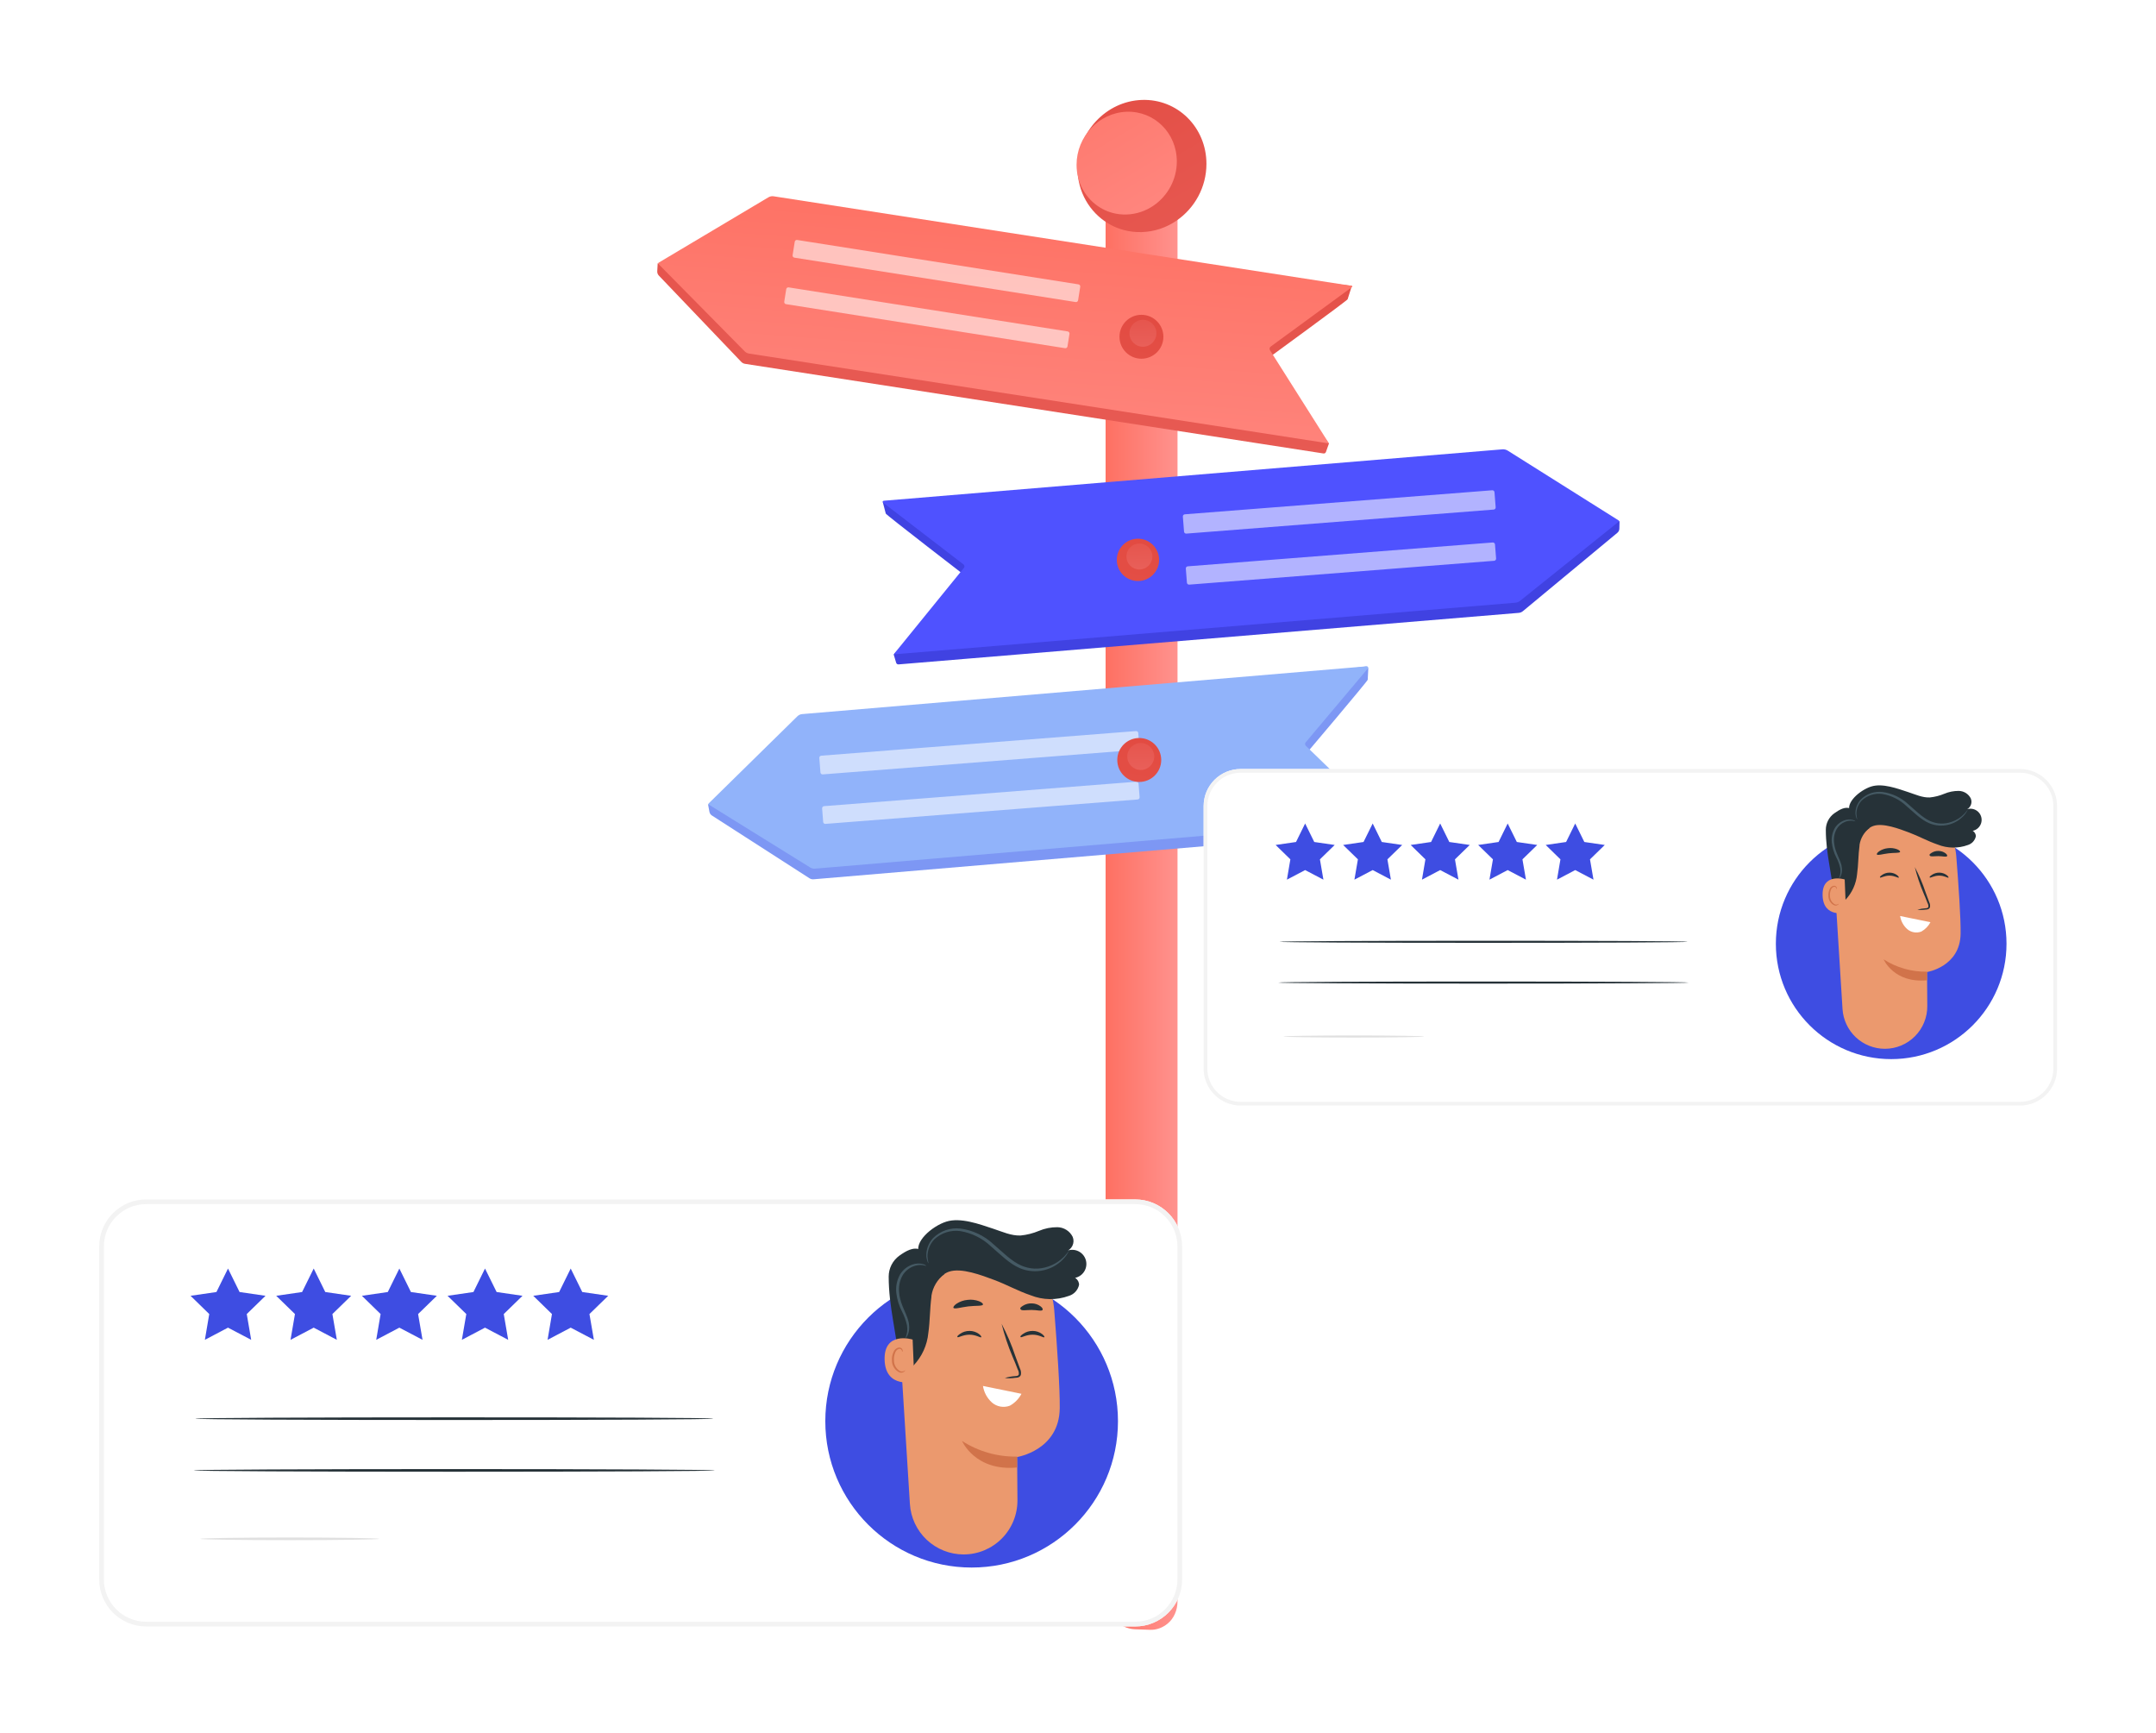 <svg width="326" height="262" viewBox="0 0 326 262" fill="none" xmlns="http://www.w3.org/2000/svg">
<g filter="url(#filter0_d_14_7445)">
<path d="M178.048 22.295V232.044C178.048 233.43 177.487 234.681 176.533 235.453C175.809 236.04 174.894 236.413 173.887 236.375L171.59 236.291C169.268 236.203 167.174 234.078 167.174 231.651V22.651L178.048 22.295Z" fill="url(#paint0_linear_14_7445)"/>
<path d="M182.421 14.771C182.421 18.31 180.622 21.479 177.913 23.342C176.389 24.392 174.578 25.027 172.638 25.084C171.676 25.113 170.744 24.999 169.867 24.758C169.206 24.577 168.576 24.325 167.982 24.011C167.833 23.929 167.682 23.848 167.535 23.757C164.765 22.088 162.923 19.005 162.923 15.421C162.923 9.921 167.266 5.306 172.638 5.107C178.031 4.908 182.421 9.232 182.421 14.771Z" fill="url(#paint1_linear_14_7445)"/>
<path d="M177.942 14.407C177.942 17.16 176.544 19.623 174.438 21.072C173.252 21.887 171.844 22.381 170.336 22.426C169.588 22.449 168.863 22.36 168.182 22.172C167.668 22.032 167.178 21.836 166.716 21.592C166.6 21.528 166.483 21.465 166.369 21.394C164.215 20.097 162.783 17.699 162.783 14.913C162.783 10.638 166.159 7.049 170.336 6.894C174.529 6.739 177.942 10.101 177.942 14.407Z" fill="url(#paint2_linear_14_7445)"/>
<path d="M99.448 29.791L100.283 30.222L116.102 20.523L193.572 31.975L204.408 33.215L203.769 35.238C203.682 35.455 191.354 44.439 191.354 44.439L200.948 57.032L200.487 58.328C200.432 58.481 200.282 58.574 200.128 58.551L190.166 57.008L112.652 45C112.435 44.966 112.235 44.861 112.081 44.7L99.615 31.65C99.452 31.479 99.366 31.242 99.38 30.999L99.448 29.791Z" fill="url(#paint3_linear_14_7445)"/>
<path d="M116.976 19.672L204.408 33.215C204.489 33.228 204.513 33.338 204.445 33.387L192.125 42.4C191.958 42.522 191.913 42.76 192.024 42.935L200.835 56.853C200.879 56.922 200.822 57.013 200.745 57.001L113.258 43.448C113.008 43.41 112.777 43.291 112.597 43.108L99.558 29.903C99.503 29.847 99.516 29.751 99.584 29.711L116.188 19.827C116.428 19.684 116.705 19.629 116.976 19.672Z" fill="url(#paint4_linear_14_7445)"/>
<path d="M107.054 111.552L107.941 111.769L120.649 98.956L196.402 92.016L206.512 90.754C206.722 90.727 206.905 90.897 206.894 91.109L206.806 92.762C206.775 92.987 197.167 104.325 197.167 104.325L209.112 114.045L208.973 115.377C208.956 115.536 208.836 115.658 208.686 115.671L198.927 116.496L123.006 122.921C122.793 122.938 122.581 122.885 122.398 122.767L107.638 113.274C107.445 113.15 107.31 112.945 107.267 112.712L107.054 111.552Z" fill="#7D97F4"/>
<path d="M121.278 97.949L206.66 90.725C206.836 90.71 206.941 90.914 206.828 91.049L197.427 102.217C197.298 102.37 197.311 102.609 197.453 102.747L208.967 113.905C209.023 113.96 208.989 114.056 208.911 114.062L123.221 121.312C122.976 121.333 122.731 121.274 122.519 121.143L107.183 111.633C107.117 111.592 107.107 111.5 107.162 111.445L120.57 98.278C120.763 98.087 121.012 97.972 121.278 97.949Z" fill="#91B3FA"/>
<path opacity="0.56" d="M171.99 103.345L124.399 107.065C124.223 107.078 124.068 106.946 124.055 106.771L123.883 104.579C123.869 104.403 124.002 104.248 124.178 104.235L171.768 100.514C171.944 100.5 172.099 100.633 172.112 100.809L172.284 103C172.298 103.176 172.165 103.331 171.99 103.345Z" fill="white"/>
<path opacity="0.56" d="M172.022 110.856L124.812 114.546C124.637 114.559 124.482 114.427 124.468 114.252L124.308 112.206C124.294 112.03 124.427 111.875 124.602 111.862L171.813 108.171C171.988 108.158 172.144 108.291 172.157 108.466L172.317 110.512C172.331 110.687 172.198 110.842 172.022 110.856Z" fill="white"/>
<path d="M244.884 68.759L243.964 69.125L228.017 58.801L145.019 65.169L133.463 65.828L133.934 67.636C134.008 67.852 146.334 77.339 146.334 77.339L135.126 88.919L135.507 90.197C135.553 90.349 135.704 90.449 135.869 90.435L146.548 89.548L229.637 82.646C229.869 82.627 230.09 82.537 230.267 82.391L244.553 70.544C244.74 70.388 244.85 70.165 244.856 69.93L244.884 68.759Z" fill="url(#paint5_linear_14_7445)"/>
<path d="M227.162 57.925L133.636 65.694C133.482 65.706 133.424 65.902 133.547 65.996L145.687 75.323C145.852 75.449 145.88 75.686 145.749 75.847L135.265 88.748C135.213 88.812 135.263 88.908 135.345 88.9L229.125 81.111C229.393 81.089 229.647 80.988 229.853 80.822L244.759 68.86C244.82 68.809 244.815 68.714 244.748 68.672L227.984 58.123C227.741 57.971 227.452 57.901 227.162 57.925Z" fill="url(#paint6_linear_14_7445)"/>
<path opacity="0.56" d="M225.86 67.031L179.377 70.664C179.202 70.678 179.047 70.545 179.033 70.37L178.855 68.09C178.842 67.915 178.974 67.759 179.149 67.746L225.632 64.113C225.807 64.098 225.963 64.231 225.976 64.407L226.154 66.686C226.168 66.863 226.035 67.017 225.86 67.031Z" fill="white"/>
<path opacity="0.56" d="M225.924 74.773L179.813 78.377C179.638 78.391 179.482 78.259 179.469 78.083L179.303 75.954C179.289 75.779 179.421 75.623 179.597 75.61L225.708 72.005C225.884 71.992 226.039 72.124 226.052 72.3L226.219 74.428C226.232 74.605 226.1 74.759 225.924 74.773Z" fill="white"/>
<path d="M175.912 40.908C175.912 42.742 174.425 44.228 172.591 44.228C170.758 44.228 169.271 42.742 169.271 40.908C169.271 39.074 170.758 37.588 172.591 37.588C174.425 37.588 175.912 39.074 175.912 40.908Z" fill="url(#paint7_linear_14_7445)"/>
<path d="M174.856 40.38C174.856 41.505 173.943 42.418 172.817 42.418C171.692 42.418 170.78 41.505 170.78 40.38C170.78 39.254 171.692 38.342 172.817 38.342C173.943 38.342 174.856 39.254 174.856 40.38Z" fill="url(#paint8_linear_14_7445)"/>
<path d="M175.263 74.634C175.263 76.4 173.832 77.833 172.065 77.833C170.299 77.833 168.867 76.4 168.867 74.634C168.867 72.868 170.299 71.436 172.065 71.436C173.832 71.436 175.263 72.868 175.263 74.634Z" fill="url(#paint9_linear_14_7445)"/>
<path d="M174.246 74.126C174.246 75.21 173.367 76.088 172.284 76.088C171.2 76.088 170.321 75.21 170.321 74.126C170.321 73.041 171.2 72.163 172.284 72.163C173.367 72.163 174.246 73.041 174.246 74.126Z" fill="url(#paint10_linear_14_7445)"/>
<path d="M175.584 104.884C175.584 106.719 174.096 108.207 172.261 108.207C170.426 108.207 168.939 106.719 168.939 104.884C168.939 103.049 170.426 101.562 172.261 101.562C174.096 101.562 175.584 103.049 175.584 104.884Z" fill="url(#paint11_linear_14_7445)"/>
<path d="M174.527 104.356C174.527 105.481 173.615 106.394 172.488 106.394C171.363 106.394 170.449 105.481 170.449 104.356C170.449 103.229 171.363 102.317 172.488 102.317C173.615 102.317 174.527 103.229 174.527 104.356Z" fill="url(#paint12_linear_14_7445)"/>
<path opacity="0.56" d="M162.649 35.66L120.113 28.949C119.939 28.921 119.819 28.756 119.846 28.583L120.169 26.541C120.196 26.367 120.361 26.247 120.535 26.275L163.071 32.986C163.245 33.014 163.364 33.178 163.337 33.353L163.015 35.394C162.987 35.568 162.823 35.688 162.649 35.66Z" fill="white"/>
<path opacity="0.56" d="M161.044 42.637L118.848 35.978C118.674 35.951 118.554 35.786 118.581 35.612L118.881 33.71C118.909 33.536 119.074 33.416 119.248 33.443L161.443 40.101C161.618 40.129 161.737 40.294 161.71 40.467L161.41 42.37C161.382 42.544 161.217 42.664 161.044 42.637Z" fill="white"/>
<g filter="url(#filter1_d_14_7445)">
<path d="M171.639 171.314H22.105C18.181 171.314 15 174.495 15 178.419V228.762C15 232.686 18.181 235.867 22.105 235.867H171.639C175.563 235.867 178.744 232.686 178.744 228.762V178.419C178.744 174.495 175.563 171.314 171.639 171.314Z" fill="white"/>
<path d="M22.105 171.669H171.64C175.367 171.67 178.389 174.691 178.389 178.418V228.762C178.389 232.49 175.367 235.512 171.64 235.512H22.105C18.377 235.512 15.355 232.49 15.355 228.762V178.418C15.355 174.691 18.377 171.669 22.105 171.669Z" stroke="#F3F3F3" stroke-width="0.71"/>
</g>
<path d="M107.85 204.457C107.85 204.573 90.316 204.657 68.69 204.657C47.064 204.657 29.53 204.573 29.53 204.457C29.53 204.342 47.057 204.257 68.69 204.257C90.323 204.257 107.85 204.318 107.85 204.457Z" fill="#263238"/>
<path d="M108.074 212.277C108.074 212.393 90.439 212.477 68.69 212.477C46.941 212.477 29.299 212.393 29.299 212.277C29.299 212.161 46.934 212.077 68.69 212.077C90.447 212.077 108.074 212.169 108.074 212.277Z" fill="#263238"/>
<path d="M34.475 181.761L36.224 185.312L40.146 185.882L37.311 188.641L37.981 192.539L34.475 190.698L30.978 192.539L31.64 188.641L28.813 185.882L32.727 185.312L34.475 181.761Z" fill="#3E4DE2"/>
<path d="M47.434 181.761L49.183 185.312L53.097 185.882L50.262 188.641L50.932 192.539L47.434 190.698L43.929 192.539L44.599 188.641L41.764 185.882L45.678 185.312L47.434 181.761Z" fill="#3E4DE2"/>
<path d="M60.385 181.761L62.134 185.312L66.055 185.882L63.22 188.641L63.89 192.539L60.385 190.698L56.887 192.539L57.55 188.641L54.722 185.882L58.636 185.312L60.385 181.761Z" fill="#3E4DE2"/>
<path d="M73.335 181.761L75.092 185.312L79.006 185.882L76.171 188.641L76.841 192.539L73.335 190.698L69.838 192.539L70.508 188.641L67.673 185.882L71.587 185.312L73.335 181.761Z" fill="#3E4DE2"/>
<path d="M86.294 181.761L88.043 185.312L91.964 185.882L89.129 188.641L89.799 192.539L86.294 190.698L82.796 192.539L83.459 188.641L80.631 185.882L84.545 185.312L86.294 181.761Z" fill="#3E4DE2"/>
<path d="M57.326 222.623C57.326 222.731 51.278 222.823 43.813 222.823C36.348 222.823 30.3 222.731 30.3 222.623C30.3 222.515 36.355 222.423 43.813 222.423C51.27 222.423 57.326 222.515 57.326 222.623Z" fill="#E0E0E0"/>
<path d="M146.918 226.961C159.138 226.961 169.044 217.055 169.044 204.835C169.044 192.615 159.138 182.708 146.918 182.708C134.698 182.708 124.792 192.615 124.792 204.835C124.792 217.055 134.698 226.961 146.918 226.961Z" fill="#3E4DE2"/>
<path d="M135.847 189.611L137.581 217.346C137.71 219.414 138.623 221.355 140.133 222.773C141.643 224.192 143.637 224.981 145.709 224.981C146.782 224.98 147.846 224.767 148.837 224.353C149.828 223.939 150.727 223.334 151.484 222.571C152.24 221.809 152.838 220.904 153.243 219.909C153.648 218.915 153.852 217.85 153.844 216.776C153.844 213.386 153.782 210.258 153.782 210.258C153.782 210.258 160.161 209.264 160.239 202.885C160.277 199.865 159.853 193.694 159.407 188.04C159.157 184.976 157.764 182.118 155.505 180.035C153.245 177.951 150.285 176.793 147.211 176.792H146.918C145.342 176.884 143.8 177.293 142.384 177.992C140.968 178.691 139.706 179.667 138.674 180.862C137.642 182.057 136.86 183.448 136.374 184.95C135.889 186.453 135.71 188.038 135.847 189.611Z" fill="#EB996E"/>
<path d="M153.797 210.189C150.846 210.245 147.944 209.422 145.461 207.824C145.461 207.824 147.434 212.446 153.79 211.838L153.797 210.189Z" fill="#D1734A"/>
<path d="M157.912 192.146C157.796 192.269 157.141 191.753 156.124 191.761C155.107 191.768 154.429 192.254 154.322 192.13C154.214 192.007 154.383 191.861 154.699 191.637C155.121 191.342 155.625 191.186 156.14 191.191C156.649 191.191 157.145 191.353 157.557 191.653C157.865 191.884 157.966 192.092 157.912 192.146Z" fill="#263238"/>
<path d="M148.374 192.146C148.259 192.269 147.604 191.761 146.594 191.761C145.585 191.761 144.892 192.254 144.784 192.13C144.676 192.007 144.846 191.869 145.161 191.637C145.586 191.341 146.092 191.185 146.61 191.191C147.119 191.192 147.615 191.353 148.027 191.653C148.328 191.884 148.428 192.092 148.374 192.146Z" fill="#263238"/>
<path d="M151.934 198.309C152.45 198.152 152.982 198.057 153.521 198.024C153.775 198.024 154.006 197.947 154.052 197.778C154.081 197.509 154.021 197.239 153.883 197.007C153.652 196.399 153.405 195.767 153.112 195.104C152.428 193.489 151.872 191.822 151.448 190.12C152.266 191.674 152.957 193.292 153.513 194.958C153.759 195.628 153.998 196.26 154.222 196.876C154.377 197.178 154.423 197.523 154.353 197.855C154.315 197.943 154.258 198.022 154.186 198.086C154.114 198.15 154.029 198.197 153.937 198.225C153.798 198.259 153.656 198.277 153.513 198.279C152.99 198.359 152.459 198.37 151.934 198.309Z" fill="#263238"/>
<path d="M148.628 187.208C148.528 187.47 147.55 187.346 146.402 187.485C145.254 187.624 144.322 187.94 144.168 187.701C144.106 187.585 144.268 187.331 144.638 187.077C145.135 186.753 145.703 186.554 146.294 186.499C146.882 186.426 147.479 186.494 148.035 186.699C148.459 186.869 148.667 187.077 148.628 187.208Z" fill="#263238"/>
<path d="M157.642 188.024C157.473 188.248 156.803 188.024 155.986 188.024C155.169 188.024 154.491 188.171 154.33 187.939C154.168 187.708 154.368 187.6 154.669 187.392C155.07 187.136 155.541 187.009 156.017 187.03C156.495 187.035 156.959 187.192 157.342 187.477C157.627 187.693 157.719 187.916 157.642 188.024Z" fill="#263238"/>
<path d="M142.773 182.623C141.728 183.419 141.034 184.591 140.839 185.89C140.839 185.936 140.839 185.982 140.839 186.021C140.593 187.839 140.631 189.688 140.369 191.506C140.192 193.349 139.403 195.08 138.127 196.422C137.573 196.938 136.587 197.292 136.147 196.684C135.993 196.434 135.912 196.145 135.916 195.852C135.577 191.46 134.375 187.562 134.375 182.97C134.376 182.355 134.523 181.749 134.802 181.201C135.082 180.654 135.488 180.18 135.986 179.819C136.949 179.134 138.12 178.417 139.191 178.925C140.261 179.434 141.64 181.429 142.473 182.277" fill="#263238"/>
<path d="M137.996 192.5C137.888 192.454 133.62 191.198 133.759 195.582C133.897 199.965 138.242 198.902 138.25 198.779C138.258 198.656 137.996 192.5 137.996 192.5Z" fill="#EB996E"/>
<path d="M136.864 197.146C136.864 197.146 136.787 197.2 136.664 197.269C136.481 197.342 136.277 197.342 136.093 197.269C135.806 197.1 135.569 196.857 135.407 196.566C135.244 196.275 135.162 195.946 135.169 195.613C135.146 195.239 135.207 194.866 135.346 194.519C135.382 194.381 135.452 194.254 135.549 194.149C135.645 194.044 135.766 193.965 135.901 193.918C135.987 193.891 136.08 193.896 136.163 193.932C136.246 193.967 136.314 194.03 136.355 194.11C136.417 194.234 136.355 194.318 136.417 194.326C136.479 194.334 136.509 194.249 136.471 194.072C136.44 193.964 136.375 193.87 136.286 193.802C136.162 193.719 136.01 193.686 135.862 193.71C135.685 193.751 135.52 193.837 135.385 193.959C135.25 194.082 135.149 194.238 135.092 194.411C134.917 194.792 134.84 195.21 134.868 195.628C134.858 196.018 134.964 196.401 135.173 196.731C135.381 197.06 135.683 197.32 136.04 197.477C136.157 197.51 136.28 197.514 136.399 197.49C136.518 197.466 136.63 197.414 136.725 197.338C136.856 197.254 136.879 197.153 136.864 197.146Z" fill="#D1734A"/>
<path d="M139.067 179.596C137.989 177.855 140.932 175.351 143.081 174.673C145.23 173.995 148.073 175.043 150.207 175.752C151.563 176.198 152.912 176.83 154.329 176.768C155.281 176.673 156.213 176.437 157.095 176.067C157.977 175.694 158.926 175.505 159.884 175.513C160.365 175.52 160.836 175.66 161.244 175.917C161.651 176.174 161.98 176.537 162.195 176.969C162.285 177.186 162.328 177.42 162.32 177.655C162.312 177.891 162.254 178.121 162.15 178.332C162.046 178.543 161.897 178.729 161.715 178.878C161.533 179.027 161.321 179.135 161.093 179.195C161.397 179.028 161.736 178.937 162.082 178.93C162.429 178.923 162.772 179 163.082 179.155C163.391 179.309 163.659 179.537 163.862 179.818C164.065 180.098 164.197 180.424 164.246 180.767C164.295 181.11 164.261 181.46 164.145 181.786C164.029 182.113 163.836 182.406 163.583 182.642C163.329 182.877 163.021 183.048 162.687 183.139C162.353 183.229 162.002 183.238 161.663 183.163C162.28 182.693 163.204 183.463 163.158 184.241C163.071 184.625 162.885 184.979 162.619 185.268C162.353 185.558 162.015 185.772 161.64 185.89C159.757 186.58 157.684 186.547 155.824 185.798C153.944 185.166 152.195 184.18 150.331 183.486C148.466 182.793 145.338 181.584 143.466 182.246C142.087 182.731 141.155 184.396 140.385 184.026C140.017 183.831 139.7 183.552 139.461 183.212C139.221 182.872 139.065 182.481 139.006 182.069C138.895 181.24 138.924 180.399 139.09 179.58" fill="#263238"/>
<path d="M161.64 179.072C161.602 179.072 161.417 179.396 160.947 179.904C160.278 180.606 159.447 181.135 158.528 181.445C157.173 181.936 155.68 181.878 154.368 181.283C152.888 180.613 151.617 179.288 150.154 178.032C148.796 176.777 147.085 175.97 145.254 175.721C144.495 175.629 143.726 175.711 143.004 175.961C142.282 176.21 141.626 176.621 141.086 177.161C140.737 177.535 140.467 177.976 140.293 178.456C140.118 178.937 140.042 179.447 140.069 179.958C140.097 180.222 140.159 180.481 140.254 180.728C140.331 180.898 140.385 180.983 140.4 180.975C140.315 180.629 140.261 180.275 140.238 179.919C140.242 178.964 140.611 178.046 141.271 177.354C141.788 176.868 142.407 176.504 143.082 176.287C143.758 176.07 144.473 176.005 145.177 176.098C146.927 176.383 148.551 177.188 149.838 178.409C151.271 179.634 152.58 180.998 154.167 181.691C155.337 182.192 156.636 182.302 157.873 182.005C159.11 181.708 160.217 181.02 161.032 180.043C161.209 179.835 161.361 179.607 161.486 179.365C161.579 179.172 161.64 179.08 161.64 179.072Z" fill="#455A64"/>
<path d="M136.887 192.308C136.887 192.308 137.08 192.184 137.242 191.838C137.452 191.353 137.526 190.821 137.457 190.297C137.365 188.895 136.117 187.385 135.963 185.451C135.848 184.554 136.017 183.643 136.448 182.847C136.816 182.212 137.385 181.718 138.066 181.445C138.527 181.256 139.028 181.187 139.522 181.244C139.703 181.297 139.889 181.333 140.077 181.352C140.077 181.352 139.923 181.198 139.553 181.083C139.025 180.95 138.47 180.977 137.958 181.16C137.185 181.424 136.528 181.95 136.102 182.647C135.612 183.509 135.412 184.505 135.531 185.489C135.647 186.446 135.931 187.375 136.371 188.232C136.723 188.898 136.982 189.608 137.142 190.343C137.259 191.009 137.17 191.694 136.887 192.308Z" fill="#455A64"/>
<path d="M148.628 199.511C148.781 200.472 149.256 201.353 149.977 202.007C150.344 202.329 150.792 202.544 151.273 202.629C151.753 202.715 152.248 202.668 152.704 202.492C153.448 202.076 154.055 201.452 154.453 200.697L148.628 199.511Z" fill="white"/>
<g filter="url(#filter2_d_14_7445)">
<path d="M305.441 106.25H187.596C184.504 106.25 181.997 108.757 181.997 111.849V151.524C181.997 154.616 184.504 157.123 187.596 157.123H305.441C308.534 157.123 311.04 154.616 311.04 151.524V111.849C311.04 108.757 308.534 106.25 305.441 106.25Z" fill="white"/>
<path d="M187.596 106.53H305.441C308.379 106.53 310.761 108.911 310.761 111.849V151.524C310.761 154.462 308.379 156.843 305.441 156.843H187.596C184.658 156.843 182.278 154.462 182.277 151.524V111.849C182.278 108.911 184.658 106.53 187.596 106.53Z" stroke="#F3F3F3" stroke-width="0.56"/>
</g>
<path d="M255.17 132.37C255.17 132.461 241.352 132.527 224.309 132.527C207.266 132.527 193.448 132.461 193.448 132.37C193.448 132.278 207.26 132.212 224.309 132.212C241.358 132.212 255.17 132.26 255.17 132.37Z" fill="#263238"/>
<path d="M255.347 138.532C255.347 138.623 241.449 138.69 224.309 138.69C207.169 138.69 193.266 138.623 193.266 138.532C193.266 138.441 207.163 138.374 224.309 138.374C241.455 138.374 255.347 138.447 255.347 138.532Z" fill="#263238"/>
<path d="M197.345 114.483L198.724 117.282L201.814 117.731L199.58 119.905L200.108 122.977L197.345 121.526L194.589 122.977L195.111 119.905L192.883 117.731L195.967 117.282L197.345 114.483Z" fill="#3E4DE2"/>
<path d="M207.558 114.483L208.936 117.282L212.021 117.731L209.786 119.905L210.314 122.977L207.558 121.526L204.795 122.977L205.324 119.905L203.089 117.731L206.174 117.282L207.558 114.483Z" fill="#3E4DE2"/>
<path d="M217.764 114.483L219.143 117.282L222.233 117.731L219.999 119.905L220.527 122.977L217.764 121.526L215.008 122.977L215.53 119.905L213.302 117.731L216.386 117.282L217.764 114.483Z" fill="#3E4DE2"/>
<path d="M227.97 114.483L229.354 117.282L232.438 117.731L230.204 119.905L230.732 122.977L227.97 121.526L225.213 122.977L225.742 119.905L223.507 117.731L226.592 117.282L227.97 114.483Z" fill="#3E4DE2"/>
<path d="M238.182 114.483L239.56 117.282L242.651 117.731L240.417 119.905L240.945 122.977L238.182 121.526L235.426 122.977L235.948 119.905L233.72 117.731L236.804 117.282L238.182 114.483Z" fill="#3E4DE2"/>
<path d="M215.353 146.686C215.353 146.771 210.587 146.844 204.704 146.844C198.821 146.844 194.055 146.771 194.055 146.686C194.055 146.601 198.827 146.528 204.704 146.528C210.581 146.528 215.353 146.601 215.353 146.686Z" fill="#E0E0E0"/>
<path d="M285.959 150.104C295.589 150.104 303.396 142.297 303.396 132.667C303.396 123.037 295.589 115.23 285.959 115.23C276.328 115.23 268.521 123.037 268.521 132.667C268.521 142.297 276.328 150.104 285.959 150.104Z" fill="#3E4DE2"/>
<path d="M277.234 120.67L278.6 142.527C278.702 144.156 279.421 145.686 280.611 146.804C281.802 147.922 283.373 148.544 285.006 148.544C285.852 148.543 286.69 148.375 287.471 148.049C288.252 147.723 288.961 147.246 289.557 146.645C290.153 146.044 290.624 145.331 290.943 144.547C291.262 143.763 291.424 142.924 291.417 142.078C291.417 139.406 291.369 136.941 291.369 136.941C291.369 136.941 296.396 136.158 296.456 131.131C296.487 128.751 296.153 123.887 295.801 119.431C295.604 117.017 294.506 114.765 292.726 113.122C290.945 111.48 288.612 110.568 286.19 110.567H285.959C284.716 110.64 283.501 110.961 282.385 111.513C281.269 112.064 280.275 112.833 279.462 113.775C278.648 114.717 278.032 115.812 277.65 116.996C277.267 118.181 277.126 119.43 277.234 120.67Z" fill="#EB996E"/>
<path d="M291.381 136.887C289.055 136.931 286.768 136.282 284.812 135.023C284.812 135.023 286.366 138.666 291.375 138.186L291.381 136.887Z" fill="#D1734A"/>
<path d="M294.623 122.667C294.532 122.764 294.016 122.358 293.215 122.364C292.413 122.37 291.879 122.752 291.794 122.655C291.709 122.558 291.843 122.443 292.092 122.267C292.424 122.034 292.821 121.911 293.227 121.914C293.628 121.915 294.019 122.043 294.344 122.279C294.587 122.461 294.666 122.625 294.623 122.667Z" fill="#263238"/>
<path d="M287.106 122.667C287.015 122.764 286.499 122.364 285.704 122.364C284.909 122.364 284.362 122.752 284.277 122.655C284.192 122.558 284.326 122.449 284.575 122.267C284.909 122.033 285.308 121.91 285.716 121.914C286.117 121.915 286.508 122.043 286.833 122.279C287.07 122.461 287.149 122.625 287.106 122.667Z" fill="#263238"/>
<path d="M289.912 127.525C290.318 127.401 290.738 127.325 291.163 127.3C291.363 127.3 291.545 127.239 291.581 127.106C291.604 126.894 291.557 126.681 291.448 126.498C291.266 126.019 291.071 125.521 290.841 124.999C290.302 123.726 289.863 122.412 289.529 121.071C290.174 122.295 290.718 123.571 291.156 124.883C291.351 125.412 291.539 125.91 291.715 126.395C291.837 126.633 291.874 126.905 291.818 127.166C291.788 127.236 291.743 127.298 291.687 127.349C291.63 127.399 291.563 127.436 291.49 127.458C291.381 127.485 291.269 127.499 291.156 127.5C290.745 127.564 290.326 127.572 289.912 127.525Z" fill="#263238"/>
<path d="M287.307 118.776C287.228 118.982 286.457 118.885 285.553 118.994C284.648 119.103 283.913 119.352 283.792 119.164C283.743 119.073 283.871 118.873 284.162 118.672C284.554 118.417 285.002 118.261 285.468 118.217C285.931 118.159 286.401 118.213 286.84 118.375C287.174 118.508 287.338 118.672 287.307 118.776Z" fill="#263238"/>
<path d="M294.41 119.419C294.277 119.595 293.749 119.419 293.105 119.419C292.462 119.419 291.927 119.534 291.8 119.352C291.672 119.17 291.83 119.085 292.067 118.921C292.383 118.719 292.754 118.619 293.129 118.636C293.506 118.64 293.872 118.763 294.174 118.988C294.398 119.158 294.471 119.334 294.41 119.419Z" fill="#263238"/>
<path d="M282.693 115.163C281.869 115.79 281.322 116.713 281.169 117.737C281.169 117.773 281.169 117.81 281.169 117.84C280.974 119.273 281.005 120.73 280.798 122.163C280.659 123.616 280.037 124.979 279.032 126.037C278.594 126.444 277.817 126.723 277.471 126.243C277.349 126.046 277.286 125.819 277.289 125.587C277.022 122.127 276.075 119.055 276.075 115.436C276.075 114.951 276.191 114.474 276.411 114.042C276.632 113.611 276.951 113.237 277.344 112.953C278.103 112.412 279.025 111.848 279.869 112.248C280.713 112.649 281.8 114.222 282.456 114.89" fill="#263238"/>
<path d="M278.928 122.946C278.843 122.91 275.479 121.92 275.589 125.375C275.698 128.83 279.122 127.992 279.128 127.895C279.134 127.797 278.928 122.946 278.928 122.946Z" fill="#EB996E"/>
<path d="M278.036 126.608C278.036 126.608 277.975 126.65 277.878 126.705C277.733 126.762 277.573 126.762 277.428 126.705C277.202 126.571 277.015 126.38 276.887 126.151C276.759 125.921 276.695 125.662 276.7 125.399C276.682 125.105 276.729 124.811 276.839 124.537C276.868 124.429 276.923 124.328 276.999 124.246C277.075 124.163 277.17 124.101 277.277 124.064C277.345 124.043 277.418 124.047 277.483 124.075C277.549 124.102 277.602 124.152 277.635 124.215C277.683 124.313 277.635 124.379 277.683 124.385C277.732 124.392 277.756 124.325 277.726 124.185C277.702 124.1 277.65 124.026 277.58 123.973C277.482 123.907 277.363 123.881 277.246 123.9C277.106 123.932 276.977 124 276.87 124.097C276.764 124.193 276.684 124.316 276.639 124.452C276.501 124.752 276.441 125.082 276.463 125.412C276.455 125.719 276.538 126.021 276.703 126.281C276.867 126.54 277.105 126.745 277.386 126.869C277.478 126.894 277.575 126.898 277.669 126.879C277.763 126.86 277.851 126.819 277.926 126.759C278.029 126.693 278.048 126.614 278.036 126.608Z" fill="#D1734A"/>
<path d="M279.772 112.777C278.922 111.405 281.242 109.431 282.936 108.897C284.629 108.363 286.87 109.188 288.552 109.747C289.62 110.099 290.683 110.597 291.8 110.548C292.55 110.473 293.284 110.287 293.98 109.996C294.675 109.702 295.423 109.553 296.177 109.559C296.557 109.565 296.928 109.675 297.249 109.877C297.57 110.08 297.83 110.366 297.999 110.706C298.07 110.878 298.104 111.062 298.098 111.247C298.091 111.433 298.046 111.615 297.963 111.781C297.881 111.947 297.764 112.094 297.621 112.211C297.477 112.328 297.31 112.414 297.131 112.461C297.37 112.329 297.637 112.258 297.91 112.252C298.183 112.247 298.453 112.307 298.697 112.429C298.942 112.551 299.153 112.73 299.313 112.951C299.473 113.173 299.576 113.429 299.615 113.7C299.654 113.97 299.627 114.245 299.536 114.503C299.445 114.76 299.292 114.991 299.092 115.177C298.892 115.363 298.65 115.497 298.387 115.569C298.123 115.64 297.846 115.647 297.58 115.588C298.066 115.217 298.794 115.825 298.758 116.438C298.689 116.74 298.543 117.019 298.333 117.247C298.123 117.475 297.857 117.644 297.562 117.737C296.077 118.281 294.444 118.255 292.978 117.664C291.496 117.166 290.118 116.389 288.649 115.843C287.179 115.296 284.714 114.343 283.239 114.865C282.152 115.248 281.418 116.559 280.81 116.268C280.521 116.114 280.271 115.895 280.082 115.627C279.894 115.359 279.771 115.05 279.724 114.726C279.637 114.073 279.659 113.41 279.79 112.765" fill="#263238"/>
<path d="M297.561 112.364C297.531 112.364 297.385 112.619 297.015 113.02C296.488 113.573 295.833 113.99 295.109 114.234C294.041 114.621 292.864 114.575 291.83 114.106C290.664 113.578 289.662 112.534 288.509 111.544C287.439 110.555 286.091 109.92 284.647 109.723C284.05 109.651 283.443 109.715 282.874 109.912C282.305 110.109 281.788 110.432 281.363 110.858C281.088 111.153 280.875 111.5 280.738 111.878C280.6 112.257 280.54 112.66 280.561 113.062C280.584 113.27 280.633 113.474 280.707 113.669C280.768 113.803 280.81 113.87 280.822 113.863C280.755 113.591 280.712 113.312 280.695 113.032C280.698 112.278 280.989 111.555 281.508 111.01C281.916 110.627 282.404 110.34 282.936 110.169C283.469 109.998 284.032 109.947 284.587 110.02C285.966 110.245 287.246 110.879 288.26 111.842C289.389 112.807 290.421 113.882 291.672 114.428C292.594 114.823 293.618 114.909 294.592 114.675C295.567 114.441 296.44 113.899 297.082 113.129C297.221 112.965 297.342 112.786 297.44 112.595C297.513 112.443 297.561 112.37 297.561 112.364Z" fill="#455A64"/>
<path d="M278.054 122.795C278.054 122.795 278.206 122.697 278.334 122.424C278.499 122.042 278.558 121.623 278.504 121.21C278.431 120.105 277.447 118.915 277.326 117.391C277.235 116.684 277.369 115.966 277.708 115.339C277.998 114.838 278.447 114.449 278.983 114.234C279.346 114.085 279.741 114.031 280.131 114.076C280.273 114.118 280.42 114.146 280.568 114.161C280.568 114.161 280.446 114.04 280.155 113.948C279.739 113.844 279.302 113.865 278.898 114.009C278.289 114.217 277.771 114.632 277.435 115.181C277.049 115.86 276.891 116.646 276.986 117.421C277.076 118.175 277.3 118.907 277.647 119.583C277.924 120.107 278.129 120.667 278.255 121.246C278.347 121.771 278.277 122.311 278.054 122.795Z" fill="#455A64"/>
<path d="M287.307 128.472C287.427 129.229 287.801 129.923 288.369 130.439C288.659 130.692 289.012 130.862 289.391 130.929C289.769 130.997 290.159 130.959 290.518 130.821C291.105 130.493 291.584 130.001 291.897 129.407L287.307 128.472Z" fill="white"/>
</g>
<defs>
<filter id="filter0_d_14_7445" x="-0.1" y="9.72748e-05" width="326.241" height="261.478" filterUnits="userSpaceOnUse" color-interpolation-filters="sRGB">
<feFlood flood-opacity="0" result="BackgroundImageFix"/>
<feColorMatrix in="SourceAlpha" type="matrix" values="0 0 0 0 0 0 0 0 0 0 0 0 0 0 0 0 0 0 127 0" result="hardAlpha"/>
<feOffset dy="10"/>
<feGaussianBlur stdDeviation="7.55"/>
<feComposite in2="hardAlpha" operator="out"/>
<feColorMatrix type="matrix" values="0 0 0 0 0 0 0 0 0 0 0 0 0 0 0 0 0 0 0.25 0"/>
<feBlend mode="normal" in2="BackgroundImageFix" result="effect1_dropShadow_14_7445"/>
<feBlend mode="normal" in="SourceGraphic" in2="effect1_dropShadow_14_7445" result="shape"/>
</filter>
<filter id="filter1_d_14_7445" x="12.869" y="169.183" width="168.007" height="68.816" filterUnits="userSpaceOnUse" color-interpolation-filters="sRGB">
<feFlood flood-opacity="0" result="BackgroundImageFix"/>
<feColorMatrix in="SourceAlpha" type="matrix" values="0 0 0 0 0 0 0 0 0 0 0 0 0 0 0 0 0 0 127 0" result="hardAlpha"/>
<feOffset/>
<feGaussianBlur stdDeviation="1.066"/>
<feComposite in2="hardAlpha" operator="out"/>
<feColorMatrix type="matrix" values="0 0 0 0 0 0 0 0 0 0 0 0 0 0 0 0 0 0 0.13 0"/>
<feBlend mode="normal" in2="BackgroundImageFix" result="effect1_dropShadow_14_7445"/>
<feBlend mode="normal" in="SourceGraphic" in2="effect1_dropShadow_14_7445" result="shape"/>
</filter>
<filter id="filter2_d_14_7445" x="180.317" y="104.57" width="132.403" height="54.232" filterUnits="userSpaceOnUse" color-interpolation-filters="sRGB">
<feFlood flood-opacity="0" result="BackgroundImageFix"/>
<feColorMatrix in="SourceAlpha" type="matrix" values="0 0 0 0 0 0 0 0 0 0 0 0 0 0 0 0 0 0 127 0" result="hardAlpha"/>
<feOffset/>
<feGaussianBlur stdDeviation="0.84"/>
<feComposite in2="hardAlpha" operator="out"/>
<feColorMatrix type="matrix" values="0 0 0 0 0 0 0 0 0 0 0 0 0 0 0 0 0 0 0.13 0"/>
<feBlend mode="normal" in2="BackgroundImageFix" result="effect1_dropShadow_14_7445"/>
<feBlend mode="normal" in="SourceGraphic" in2="effect1_dropShadow_14_7445" result="shape"/>
</filter>
<linearGradient id="paint0_linear_14_7445" x1="167.174" y1="22.295" x2="178.048" y2="22.295" gradientUnits="userSpaceOnUse">
<stop stop-color="#FE7062"/>
<stop offset="1" stop-color="#FF928E"/>
</linearGradient>
<linearGradient id="paint1_linear_14_7445" x1="144.763" y1="-4.478" x2="178.092" y2="51.312" gradientUnits="userSpaceOnUse">
<stop stop-color="#E1473D"/>
<stop offset="1" stop-color="#E9605A"/>
</linearGradient>
<linearGradient id="paint2_linear_14_7445" x1="148.664" y1="-0.558" x2="174.576" y2="42.818" gradientUnits="userSpaceOnUse">
<stop stop-color="#FE7062"/>
<stop offset="1" stop-color="#FF928E"/>
</linearGradient>
<linearGradient id="paint3_linear_14_7445" x1="159.588" y1="-1.91" x2="149.697" y2="69.924" gradientUnits="userSpaceOnUse">
<stop stop-color="#E1473D"/>
<stop offset="1" stop-color="#E9605A"/>
</linearGradient>
<linearGradient id="paint4_linear_14_7445" x1="149.203" y1="17.799" x2="144.27" y2="81.288" gradientUnits="userSpaceOnUse">
<stop stop-color="#FE7062"/>
<stop offset="1" stop-color="#FF928E"/>
</linearGradient>
<linearGradient id="paint5_linear_14_7445" x1="192.455" y1="-77.902" x2="193.047" y2="-10.943" gradientUnits="userSpaceOnUse">
<stop stop-color="#4F52FF"/>
<stop offset="1" stop-color="#4042E2"/>
</linearGradient>
<linearGradient id="paint6_linear_14_7445" x1="246.544" y1="10.217" x2="358.53" y2="-76.345" gradientUnits="userSpaceOnUse">
<stop stop-color="#4F52FF"/>
<stop offset="1" stop-color="#4042E2"/>
</linearGradient>
<linearGradient id="paint7_linear_14_7445" x1="178.954" y1="30.202" x2="167.469" y2="83.143" gradientUnits="userSpaceOnUse">
<stop stop-color="#E1473D"/>
<stop offset="1" stop-color="#E9605A"/>
</linearGradient>
<linearGradient id="paint8_linear_14_7445" x1="174.728" y1="32.569" x2="174.948" y2="42.579" gradientUnits="userSpaceOnUse">
<stop stop-color="#E1473D"/>
<stop offset="1" stop-color="#E9605A"/>
</linearGradient>
<linearGradient id="paint9_linear_14_7445" x1="178.194" y1="64.323" x2="167.132" y2="115.314" gradientUnits="userSpaceOnUse">
<stop stop-color="#E1473D"/>
<stop offset="1" stop-color="#E9605A"/>
</linearGradient>
<linearGradient id="paint10_linear_14_7445" x1="174.124" y1="66.602" x2="174.336" y2="76.244" gradientUnits="userSpaceOnUse">
<stop stop-color="#E1473D"/>
<stop offset="1" stop-color="#E9605A"/>
</linearGradient>
<linearGradient id="paint11_linear_14_7445" x1="178.629" y1="94.172" x2="167.136" y2="147.144" gradientUnits="userSpaceOnUse">
<stop stop-color="#E1473D"/>
<stop offset="1" stop-color="#E9605A"/>
</linearGradient>
<linearGradient id="paint12_linear_14_7445" x1="174.4" y1="96.54" x2="174.62" y2="106.556" gradientUnits="userSpaceOnUse">
<stop stop-color="#E1473D"/>
<stop offset="1" stop-color="#E9605A"/>
</linearGradient>
</defs>
</svg>
